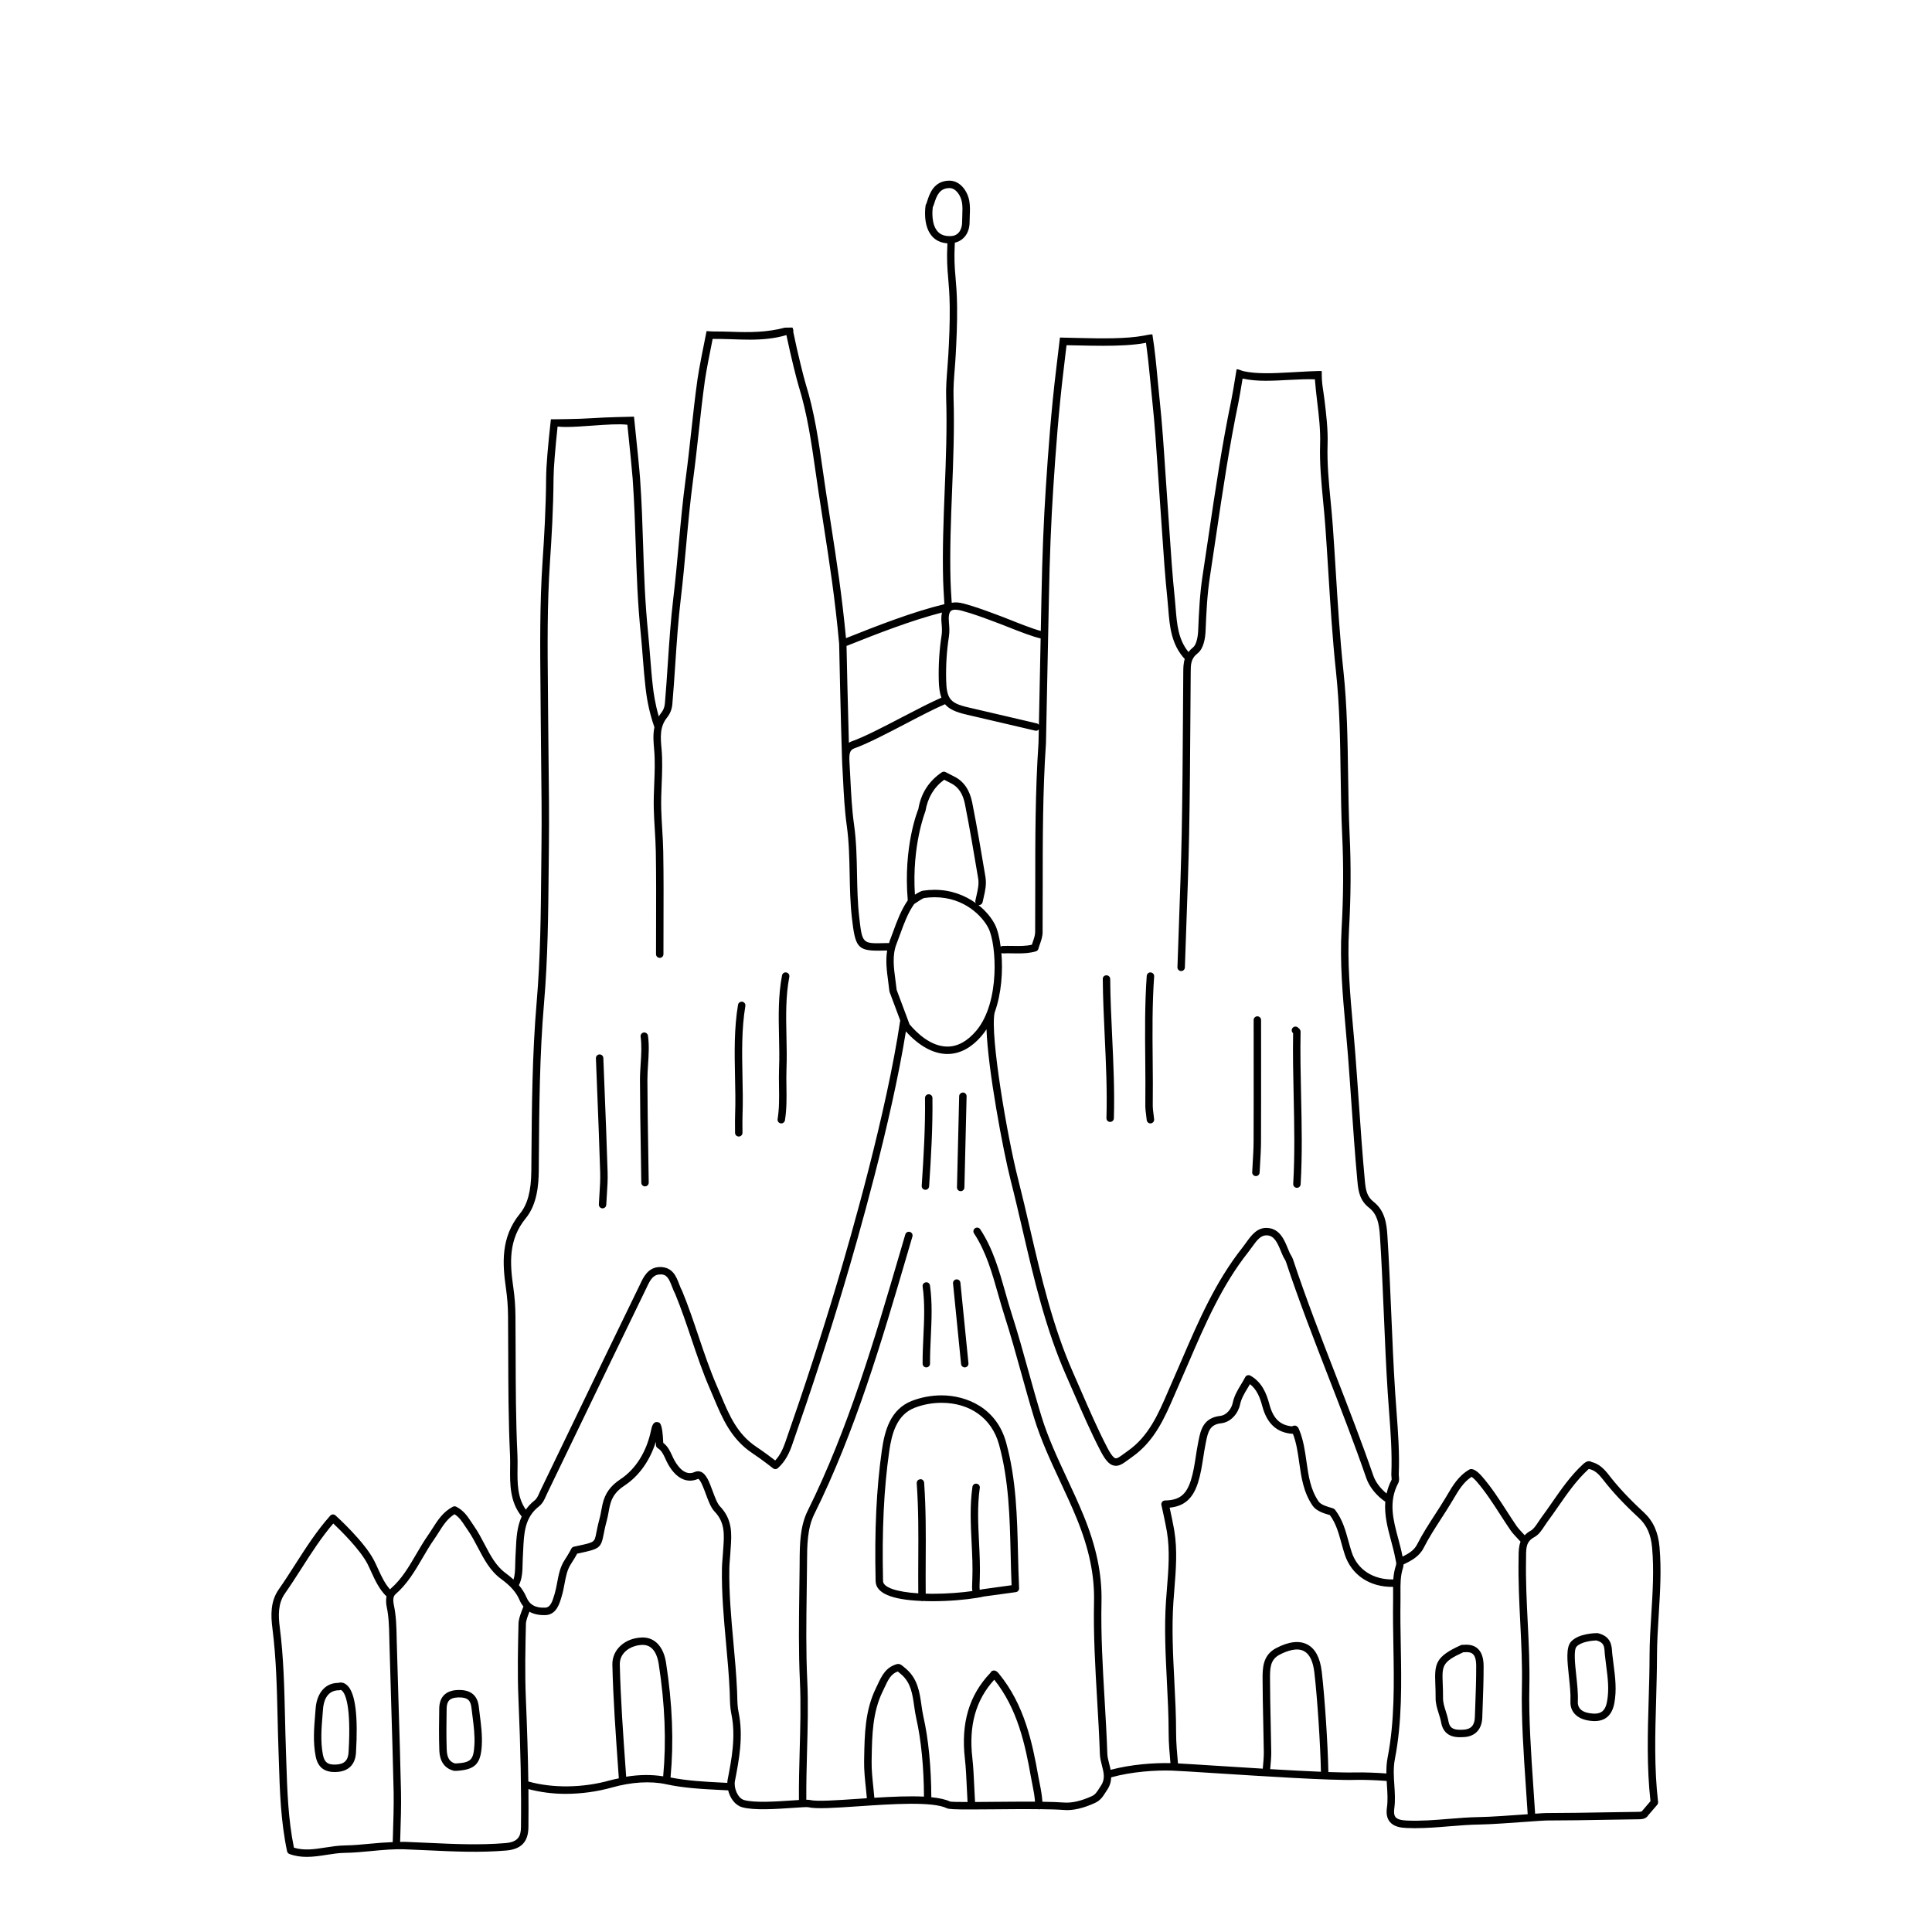 <?xml version="1.0" encoding="UTF-8"?>
<!-- Uploaded to: SVG Repo, www.svgrepo.com, Generator: SVG Repo Mixer Tools -->
<svg fill="#000000" width="800px" height="800px" version="1.1" viewBox="144 144 512 512" xmlns="http://www.w3.org/2000/svg">
 <g>
  <path d="m270.89 596.29c-0.336-2.938-2.07-4.426-5.16-4.426l-0.527 0.012c-3.094 0.141-4.754 1.84-4.801 4.894-0.062 3.691-0.105 7.305 0.02 10.914 0.039 1.145 0.164 4.625 3.805 5.582 0.082 0.02 0.164 0.031 0.246 0.031h0.445c4.973-0.297 6.488-1.812 6.762-6.754 0.152-2.754-0.191-5.469-0.527-8.086-0.09-0.723-0.18-1.441-0.262-2.168zm-6.059 15.043h-0.227c-1.496-0.438-2.141-1.523-2.219-3.711-0.121-3.562-0.078-7.148-0.02-10.816 0.031-2.035 0.855-2.867 2.926-2.961l0.438-0.012c2.113 0 2.981 0.727 3.203 2.68 0.082 0.734 0.176 1.469 0.273 2.203 0.34 2.644 0.656 5.148 0.516 7.727-0.227 3.957-0.914 4.652-4.891 4.891z"/>
  <path d="m233.64 589.98c-4.051 0.043-5.75 3.512-5.992 6.754l-0.133 1.688c-0.293 3.562-0.594 7.246 0.137 11.004 0.547 2.809 2.188 4.18 5.027 4.18l0.379-0.008c3.215-0.102 5.094-1.914 5.281-5.106 0.578-9.602-0.145-15.547-2.152-17.68-1.074-1.141-2.09-0.961-2.547-0.832zm2.734 18.395c-0.129 2.18-1.172 3.184-3.383 3.25l-0.316 0.008c-1.641 0-2.676-0.422-3.094-2.586-0.68-3.492-0.391-7.039-0.109-10.465l0.137-1.703c0.109-1.484 0.727-4.934 4.18-4.934 0.133-0.023 0.316-0.016 0.457-0.082 0.145 0 0.328 0.105 0.508 0.297 0.734 0.781 2.359 3.918 1.621 16.215z"/>
  <path d="m532.57 579.86c-0.223 0-0.457 0.012-0.613 0.031h-0.391c-0.141 0-0.281 0.031-0.406 0.086-6.746 3.047-7.004 4.902-6.789 10.312 0.043 1.074 0.09 2.316 0.082 3.773-0.008 1.398 0.414 2.734 0.82 4.031 0.262 0.82 0.504 1.59 0.641 2.367 0.695 3.918 3.969 3.918 5.043 3.918 0.352 0 0.703-0.016 1.062-0.035 2.949-0.184 4.695-2.074 4.801-5.188l0.098-2.824c0.129-3.535 0.266-7.195 0.254-10.801-0.008-4.688-2.508-5.672-4.602-5.672zm2.383 16.398-0.102 2.828c-0.07 2.125-1.012 3.172-2.957 3.293-0.32 0.02-0.629 0.031-0.941 0.031-1.988 0-2.801-0.598-3.106-2.289-0.156-0.902-0.434-1.77-0.699-2.617-0.383-1.199-0.738-2.336-0.73-3.422 0.012-1.496-0.039-2.766-0.082-3.863-0.184-4.742-0.227-5.769 5.449-8.355l0.262-0.004c1.949-0.156 3.148 0.281 3.16 3.68 0.008 3.562-0.125 7.203-0.254 10.719z"/>
  <path d="m583.12 582.82c0.008-3.668 0.242-7.406 0.465-11.02 0.363-5.816 0.734-11.828 0.207-17.797-0.352-3.992-1.676-6.914-4.168-9.215-3.844-3.551-6.793-6.699-9.27-9.914-1.164-1.5-2.527-2.949-4.594-3.441-0.113-0.082-0.234-0.137-0.348-0.164-0.766-0.191-1.441 0.348-1.887 0.754-3.25 2.988-5.75 6.594-8.168 10.078-0.938 1.355-1.875 2.703-2.852 4.019-0.281 0.379-0.547 0.781-0.82 1.191-0.617 0.941-1.254 1.914-2.016 2.328-0.676 0.367-1.188 0.781-1.609 1.223-0.098-0.102-0.168-0.188-0.273-0.297-0.672-0.715-1.434-1.527-1.824-2.086-0.938-1.367-1.84-2.758-2.734-4.156-1.969-3.051-4.004-6.207-6.426-8.988-1.262-1.449-2.273-2.094-3.062-2.012-0.121 0.016-0.238 0.059-0.348 0.117-2.863 1.645-4.418 4.285-5.918 6.84l-0.281 0.477c-0.941 1.582-1.945 3.133-2.945 4.68-1.637 2.527-3.328 5.141-4.715 7.879-0.789 1.559-2.289 2.43-3.84 3.199-0.305-1.594-0.727-3.191-1.141-4.734-1.352-5.023-2.625-9.77-0.02-14.719 0.32-0.594 0.246-1.254 0.188-1.781-0.02-0.191-0.043-0.387-0.035-0.559 0.23-5.633-0.191-11.305-0.602-16.797-0.125-1.684-0.25-3.363-0.359-5.043-0.438-6.844-0.73-13.82-1.016-20.562-0.293-6.879-0.59-14-1.043-21-0.199-3.043-0.66-6.484-3.613-8.801-1.836-1.434-2.121-3.141-2.348-5.578-0.652-6.992-1.145-14.121-1.621-21.016-0.285-4.129-0.57-8.254-0.891-12.379-0.191-2.492-0.414-4.984-0.637-7.473-0.754-8.438-1.539-17.164-1.051-25.766 0.492-8.738 0.551-16.902 0.164-24.957-0.25-5.383-0.332-10.879-0.41-16.184-0.129-8.957-0.262-18.227-1.238-27.352-0.938-8.773-1.492-17.746-2.031-26.426-0.246-3.992-0.496-7.977-0.781-11.965-0.16-2.223-0.375-4.457-0.586-6.684-0.473-4.918-0.961-9.996-0.801-14.949 0.129-3.965-0.344-7.875-0.801-11.66-0.41-3.43-0.781-4.238-0.742-7.769 0-0.172-6.215 0.199-8.668 0.336-4.273 0.238-8.641 0.426-11.988-0.316-1.004-0.254-1.281-0.535-1.91-0.531-0.711 4.414-1.129 6.891-1.445 8.41-2.43 11.688-4.199 23.66-5.914 35.234-0.547 3.688-1.09 7.371-1.656 11.055-0.73 4.758-0.969 9.562-1.164 14.465-0.09 2.219-0.613 3.965-1.363 4.551-0.5 0.395-0.883 0.805-1.207 1.223-2.703-3.277-3.055-7.297-3.398-11.531-0.066-0.832-0.133-1.652-0.215-2.469-0.637-6.117-1.059-12.371-1.461-18.422-0.176-2.648-0.355-5.297-0.551-7.941-0.191-2.617-0.367-5.238-0.539-7.859-0.402-6.09-0.82-12.383-1.477-18.562-0.184-1.75-0.355-3.512-0.52-5.262-0.398-4.199-0.727-7.879-1.414-12.148-0.66 0.004-2.106 0.32-2.195 0.34-4.789 0.906-11.66 0.766-17.18 0.637-1.109-0.023-4.438-0.105-5.117-0.121-0.512 4.348-0.77 6.519-0.953 8.004-1.367 11.168-2.18 22.383-2.797 31.879-0.57 8.746-0.945 18.156-1.145 28.777-0.02 0.973-0.09 4.535-0.18 9.098-2.109-0.555-5.988-2.09-8.25-2.996-0.824-0.328-1.512-0.602-1.969-0.77l-1.117-0.418c-2.941-1.102-5.981-2.242-9.074-3.07-1.285-0.348-2.332-0.395-3.199-0.215l-0.07-1.125c-0.098-1.59-0.199-3.184-0.242-4.777-0.219-7.934 0.098-16.004 0.41-23.812 0.32-8.094 0.648-16.465 0.387-24.719-0.082-2.519 0.121-5.102 0.32-7.602 0.094-1.195 0.188-2.391 0.25-3.582 0.223-4.059 0.422-8.426 0.371-12.871-0.043-3.496-0.238-5.742-0.41-7.727-0.227-2.606-0.418-4.898-0.188-9.215 2.344-0.547 3.91-2.574 3.91-5.461 0-0.551 0.023-1.098 0.047-1.652 0.055-1.289 0.109-2.625-0.125-3.945-0.48-2.656-2.418-5.356-5.246-5.379-4.18 0-5.328 3.609-5.875 5.34-0.09 0.285-0.215 0.676-0.254 0.75-0.102 0.129-0.172 0.285-0.199 0.449-0.035 0.207-0.84 5.188 1.625 8.105 1.012 1.195 2.422 1.84 4.148 1.969-0.211 4.266-0.02 6.582 0.207 9.203 0.168 1.953 0.363 4.164 0.406 7.582 0.055 4.383-0.145 8.715-0.367 12.738-0.066 1.176-0.156 2.359-0.25 3.535-0.199 2.551-0.41 5.188-0.328 7.812 0.266 8.191-0.066 16.52-0.387 24.582-0.312 7.84-0.629 15.945-0.41 23.941 0.047 1.617 0.148 3.231 0.246 4.848l0.082 1.379c-8.566 2.086-17.816 5.723-26.074 9.008-1.109-11.621-2.441-20.215-4.106-30.945-0.398-2.539-0.809-5.18-1.234-8-0.281-1.84-0.539-3.676-0.805-5.512-1.082-7.602-2.203-15.461-4.562-23.008-0.398-1.262-2.102-7.988-3.277-13.73 0.133-0.242-0.113-1.02-0.223-1.121l-2 0.031c-4.758 1.266-9.348 1.27-14.172 1.09-1.609-0.059-3.102-0.078-4.582-0.078-0.703 0.008-1.988-0.098-1.988-0.098-0.848 4.191-2.008 9.93-2.414 12.805-0.645 4.609-1.16 9.305-1.656 13.852-0.461 4.184-0.918 8.371-1.48 12.547-0.781 5.777-1.316 11.672-1.836 17.375-0.418 4.621-0.855 9.395-1.414 14.07-0.695 5.809-1.09 11.723-1.473 17.441-0.234 3.519-0.469 7.039-0.77 10.551-0.086 1.008-0.406 1.824-1 2.562-0.238 0.301-0.434 0.605-0.625 0.91-1.016-3.519-1.383-6.336-1.57-7.969-0.293-2.484-0.504-5.188-0.715-7.867-0.164-2.051-0.324-4.082-0.516-5.988-0.875-8.719-1.102-15.875-1.344-23.445-0.176-5.555-0.359-11.301-0.816-17.852-0.141-2.027-0.73-7.953-1.605-16.32-0.625 0.023-7.57 0.141-11.07 0.402-3.398 0.242-10.32 0.312-10.953 0.285-0.777 7.019-1.246 12.246-1.266 15.57-0.051 8.023-0.527 16-0.941 22.059-0.77 11.375-0.656 22.906-0.547 34.062 0.027 2.648 0.051 5.297 0.066 7.945 0.02 3.75 0.066 7.5 0.109 11.25 0.082 7.129 0.172 14.496 0.086 21.73l-0.066 6.668c-0.105 11.562-0.211 23.52-1.211 35.176-1.188 13.895-1.289 27.988-1.391 41.621l-0.023 3.113c-0.039 5.269-0.992 8.863-2.996 11.309-5.16 6.293-4.668 13.277-3.719 19.895 0.344 2.394 0.52 4.762 0.543 7.25 0.027 3.277 0.035 6.559 0.047 9.836 0.023 8.879 0.047 18.059 0.48 27.078 0.051 1.102 0.039 2.246 0.023 3.414-0.051 4.223-0.07 8.973 3.07 12.805-1.262 2.727-1.418 5.781-1.555 8.77-0.031 0.699-0.062 1.395-0.109 2.086-0.035 0.527-0.043 1.098-0.055 1.695-0.02 1.395-0.047 2.926-0.461 4.16-0.621-0.574-1.309-1.141-2.09-1.715-2.535-1.848-4.008-4.656-5.566-7.629-0.852-1.625-1.73-3.305-2.805-4.836-0.238-0.34-0.465-0.68-0.688-1.023-1.004-1.527-2.047-3.106-4.027-4.102-0.289-0.141-0.617-0.141-0.902 0.012-2.613 1.379-4.023 3.602-5.387 5.75-0.379 0.59-0.75 1.184-1.148 1.75-1.152 1.641-2.176 3.387-3.164 5.078-1.98 3.394-3.852 6.598-6.758 9.129-0.074 0.066-0.09 0.145-0.156 0.211-1.348-1.477-2.289-3.457-3.176-5.41-0.355-0.781-0.699-1.543-1.066-2.254-2.57-5.027-9.922-11.688-10.238-11.965-0.191-0.176-0.445-0.27-0.711-0.25-0.262 0.016-0.508 0.133-0.68 0.328-3.562 3.988-6.453 8.5-9.25 12.871-1.41 2.203-2.871 4.484-4.387 6.648-2.234 3.191-2.129 6.867-1.68 10.367 1 7.82 1.184 15.828 1.367 23.57 0.062 2.723 0.125 5.457 0.223 8.184l0.117 3.574c0.242 7.766 0.496 15.793 2.176 23.723 0.07 0.332 0.309 0.602 0.625 0.719 1.547 0.57 3.078 0.762 4.598 0.762 1.781 0 3.547-0.273 5.273-0.543 1.652-0.254 3.211-0.5 4.789-0.52 2.383-0.031 4.762-0.262 7.066-0.484 2.875-0.273 5.859-0.555 8.809-0.457 2.035 0.074 4.07 0.168 6.106 0.262 6.797 0.324 13.828 0.656 20.805 0.059 3.969-0.336 5.84-2.293 5.887-6.156 0.039-3.258 0.035-6.617 0-10.125 3.043 0.797 6.348 1.262 9.801 1.262 4.117 0 8.367-0.566 12.371-1.695 5.117-1.445 10.176-1.746 14.25-0.867 4.793 1.047 9.77 1.297 14.582 1.535l1.93 0.102c0.496 2.027 1.812 3.941 3.719 4.477 3.113 0.879 9.082 0.465 13.441 0.164 0.879-0.059 1.812-0.125 2.574-0.168l0.004 0.004h0.012c0.004 0 0.004-0.004 0.008-0.004 0.715-0.039 1.273-0.051 1.465-0.004 2.082 0.508 6.981 0.172 13.191-0.242 8.801-0.602 19.758-1.352 23.535 0.508 0.512 0.25 2.019 0.336 6.559 0.324l0.004 0.004c0.016 0 0.031 0 0.047-0.004 1.613-0.004 3.586-0.016 6.059-0.039 3.852-0.035 7.988-0.07 11.586-0.039 0.066 0.016 0.109 0.082 0.184 0.082 0.082-0.008 0.117-0.062 0.188-0.078 2.508 0.027 4.734 0.086 6.363 0.211 2.367 0.211 5.152-0.441 8.254-1.855 1.461-0.664 2.129-1.723 2.777-2.75 0.141-0.219 0.281-0.441 0.438-0.668 0.793-1.168 1.059-2.289 1.094-3.371 5.43-1.516 11.852-1.938 16.176-1.781 1.773 0.062 6.098 0.34 11.562 0.688 12.051 0.766 30.281 1.961 37.039 1.766 2.258-0.051 5.684 0.074 8.23 0.289 0.023 0.41 0.047 0.82 0.074 1.223 0.133 2.023 0.262 3.93-0.008 5.856-0.227 1.629 0.027 2.867 0.789 3.773 1.086 1.305 2.945 1.547 4.441 1.609 0.723 0.031 1.449 0.047 2.176 0.047 3.055 0 6.102-0.246 9.066-0.492 2.695-0.219 5.484-0.445 8.219-0.48 2.75-0.035 8.348-0.438 12.434-0.734 2.426-0.172 4.519-0.328 5.027-0.328 5.586-0.008 11.172-0.102 16.758-0.203l7.644-0.117c0.805-0.012 2.062 0.02 2.746-1.125l2.332-2.715c0.176-0.211 0.262-0.484 0.23-0.754-1.051-8.961-0.781-18.133-0.516-26.996 0.102-3.91 0.215-7.816 0.227-11.711zm-162.82-191.78c0.027-4 0.027-7.992 0.027-11.992 0-12.473 0-25.371 0.863-38.074 0 0 0.723-35.395 0.789-38.824 0.199-10.586 0.574-19.973 1.141-28.684 0.617-9.469 1.43-20.652 2.785-31.766 0.133-1.102 0.406-3.371 0.738-6.231 0.016 0 0.023 0.016 0.039 0.016 1.023 0.012 2.133 0.039 3.289 0.062 2.004 0.047 4.18 0.09 6.375 0.09 3.965 0 8-0.152 11.215-0.758 0.055-0.012 0.082-0.07 0.133-0.086 0.465 3.394 0.836 6.805 1.148 10.145 0.164 1.762 0.336 3.527 0.523 5.285 0.656 6.141 1.07 12.414 1.473 18.48 0.172 2.629 0.348 5.254 0.539 7.879 0.195 2.641 0.375 5.285 0.551 7.926 0.406 6.07 0.828 12.344 1.469 18.496 0.082 0.797 0.148 1.602 0.211 2.418 0.371 4.606 0.789 9.355 4.363 13.223-0.375 1.188-0.391 2.41-0.391 3.613l-0.082 11.527c-0.066 10.234-0.137 20.816-0.336 31.219-0.156 8.062-0.453 16.254-0.738 24.184-0.133 3.711-0.27 7.422-0.391 11.137-0.016 0.543 0.41 0.996 0.953 1.016h0.031c0.527 0 0.969-0.418 0.984-0.953 0.121-3.707 0.254-7.414 0.391-11.125 0.289-7.934 0.582-16.141 0.738-24.215 0.195-10.414 0.27-21.008 0.336-31.242l0.082-11.531c0.004-2.156 0.008-3.711 1.836-5.144 1.59-1.246 2.027-3.961 2.113-6.019 0.191-4.844 0.426-9.59 1.141-14.246 0.566-3.688 1.113-7.375 1.66-11.066 1.707-11.551 3.481-23.492 5.894-35.125 0.219-1.055 0.641-3.508 1.109-6.348 1.844 0.398 3.863 0.582 6.043 0.582 2.074 0 4.238-0.117 6.367-0.234 2.477-0.129 4.762-0.223 6.746-0.152 0.16 1.98 0.375 3.941 0.602 5.856 0.449 3.707 0.91 7.551 0.785 11.363-0.164 5.074 0.332 10.223 0.809 15.195 0.211 2.211 0.426 4.426 0.582 6.637 0.285 3.984 0.531 7.961 0.781 11.949 0.539 8.699 1.094 17.695 2.039 26.508 0.969 9.035 1.102 18.258 1.227 27.176 0.078 5.324 0.156 10.828 0.414 16.246 0.379 7.988 0.328 16.086-0.164 24.754-0.496 8.742 0.293 17.543 1.055 26.051 0.223 2.488 0.445 4.973 0.637 7.453 0.32 4.117 0.602 8.238 0.891 12.359 0.477 6.906 0.973 14.043 1.621 21.066 0.246 2.668 0.652 5.035 3.094 6.941 2.086 1.641 2.641 4.039 2.863 7.383 0.453 6.969 0.75 14.078 1.043 20.953 0.285 6.75 0.578 13.734 1.02 20.598 0.105 1.688 0.234 3.379 0.363 5.066 0.406 5.438 0.828 11.051 0.598 16.57-0.008 0.27 0.016 0.555 0.047 0.844 0.023 0.207 0.059 0.562 0.027 0.656-0.648 1.227-1.055 2.445-1.328 3.652-1.578-1.27-2.914-3.004-3.484-4.648-3.106-8.98-6.602-17.984-9.98-26.688-3.894-10.023-7.914-20.387-11.355-30.758-0.129-0.398-0.328-0.73-0.523-1.059-0.109-0.188-0.227-0.379-0.32-0.574-0.168-0.383-0.336-0.781-0.5-1.188-0.953-2.32-2.141-5.211-5.316-5.457-2.812-0.25-4.41 2-5.809 3.957-0.301 0.418-0.602 0.844-0.91 1.23-7.152 9.023-11.68 19.527-16.055 29.68-0.902 2.09-1.801 4.18-2.723 6.262-0.355 0.797-0.699 1.598-1.047 2.402-2.477 5.742-5.039 11.684-10.531 15.535-0.367 0.262-0.707 0.512-1.023 0.738-0.973 0.719-1.82 1.355-2.277 1.23-0.367-0.082-1.047-0.656-2.207-2.894-2.496-4.812-4.703-9.895-6.84-14.812-0.707-1.633-1.418-3.266-2.137-4.891-5.434-12.277-8.508-25.504-11.48-38.305-1.023-4.406-2.047-8.809-3.164-13.188-2.867-11.215-7.445-38.07-6.207-43.973 0-0.004-0.004-0.008 0-0.012 1.855-5.098 2.219-11.055 1.805-15.844 0.113 0.039 0.211 0.125 0.332 0.121 0.898-0.051 1.797-0.031 2.703-0.016 0.469 0.008 0.941 0.016 1.414 0.016 1.531 0 3.098-0.082 4.684-0.543 0.332-0.094 0.586-0.359 0.676-0.688 0.102-0.387 0.242-0.781 0.383-1.184 0.34-0.961 0.723-2.07 0.73-3.211zm-17.684-7.695c-2.871-2.07-6.582-3.535-10.934-3.535-1.023 0-2.07 0.082-3.117 0.238-0.445 0.066-1.258 0.516-2.106 1.047-0.824-13.012 2.691-21.828 2.789-22.125 0.617-3.59 2.242-6.316 4.965-8.328l1.801 0.922c1.949 0.969 3.16 2.766 3.703 5.508 1.289 6.496 2.406 13.148 3.516 19.762 0.238 1.453-0.094 2.918-0.449 4.477-0.105 0.461-0.211 0.922-0.305 1.387-0.047 0.23 0.023 0.457 0.137 0.648zm-13.762-1.352c0.949-0.141 1.902-0.215 2.824-0.215 7.981 0 12.723 5.148 14.266 8.188 2.141 4.219 3.168 19.648-3.246 27.215-2.352 2.766-4.91 4.172-7.613 4.172-4.418 0-8.152-3.641-10.047-5.898l-3.414-9.129c-0.086-0.844-0.199-1.691-0.32-2.543-0.441-3.262-0.898-6.637 0.277-9.617 0.34-0.875 0.66-1.754 0.984-2.641 0.988-2.727 2.012-5.547 3.699-7.949 1.031-0.719 2.293-1.496 2.59-1.582zm3.555-176.74c-1.652-1.949-1.324-5.492-1.215-6.328 0.156-0.289 0.273-0.652 0.418-1.113 0.66-2.09 1.469-3.969 4.039-3.969 1.688 0.016 2.949 1.949 3.273 3.758 0.195 1.105 0.148 2.273 0.094 3.519-0.023 0.578-0.047 1.16-0.047 1.73 0 1.723-0.77 3.609-2.934 3.711l-0.367 0.012c-1.441 0-2.508-0.434-3.262-1.32zm3.055 107.51c0.211-1.348 0.117-2.703 0.016-3.734-0.16-1.621 0.023-2.707 0.527-3.133 0.602-0.516 1.91-0.309 2.902-0.043 3 0.805 5.996 1.93 8.887 3.019l1.117 0.418c0.445 0.164 1.121 0.434 1.93 0.754 3.644 1.449 6.981 2.723 8.938 3.148-0.152 7.629-0.352 17.23-0.465 22.895-0.133-0.156-0.289-0.312-0.504-0.363l-4.562-1.07c-4.562-1.07-9.121-2.144-13.688-3.195-2.613-0.602-4.047-1.219-4.848-2.43v-0.008c0-0.004-0.008-0.008-0.012-0.012-0.672-1.031-0.91-2.481-0.961-4.777-0.094-3.973 0.152-7.832 0.723-11.469zm-1.031 17.859c1.113 1.324 2.891 2.106 5.688 2.75 4.566 1.055 9.125 2.125 13.68 3.195l4.562 1.066c0.074 0.02 0.152 0.027 0.223 0.027 0.289 0 0.52-0.152 0.703-0.367-0.043 2.207-0.074 3.59-0.074 3.59-0.867 12.719-0.867 25.652-0.863 38.156 0 3.996 0 7.984-0.027 11.98-0.004 0.82-0.316 1.719-0.617 2.59-0.086 0.25-0.172 0.508-0.254 0.75-1.629 0.379-3.277 0.344-5.008 0.32-0.953-0.016-1.898-0.031-2.844 0.016-0.164 0.008-0.277 0.117-0.41 0.195-0.328-2.516-0.867-4.59-1.496-5.828-0.934-1.84-2.449-3.668-4.402-5.223 0.051 0.008 0.098 0.016 0.148 0.016 0.461 0 0.871-0.328 0.965-0.797 0.086-0.438 0.188-0.883 0.293-1.324 0.383-1.672 0.781-3.402 0.441-5.418-1.082-6.449-2.199-13.113-3.496-19.641-0.66-3.332-2.262-5.652-4.75-6.879l-2.316-1.188c-0.32-0.164-0.703-0.137-1 0.062-3.473 2.356-5.523 5.609-6.211 9.746-0.164 0.402-4.031 9.906-2.801 24.18-1.77 2.574-2.836 5.453-3.852 8.246-0.316 0.871-0.629 1.734-0.969 2.594-0.062 0.16-0.074 0.328-0.129 0.492l-0.227-0.004c-0.27 0-0.543-0.004-0.816 0.004-6.074 0.168-6.062 0.18-6.871-6.879-0.438-3.797-0.512-7.688-0.586-11.449-0.082-4.273-0.168-8.695-0.785-13.055-0.566-4.027-0.777-8.203-0.98-12.234-0.074-1.449-0.145-2.898-0.234-4.344 0-0.031 0-0.07-0.004-0.102-0.117-2.051 0.051-3.117 1.285-3.547 3.422-1.203 8.68-3.949 13.762-6.602 3.926-2.055 7.598-3.957 10.273-5.098zm-25.914-15.512c7.941-3.164 16.848-6.656 25.113-8.785-0.184 0.781-0.223 1.73-0.105 2.894 0.09 0.918 0.172 2.113-0.004 3.234-0.59 3.754-0.84 7.734-0.742 11.828 0.043 1.945 0.266 3.418 0.703 4.613-2.734 1.18-6.359 3.055-10.227 5.074-5.023 2.621-10.215 5.328-13.504 6.484-0.305 0.105-0.555 0.242-0.793 0.395-0.281-9.457-0.555-22.551-0.621-25.668zm-87.367 217.99c0.016-1.203 0.027-2.391-0.027-3.527-0.43-8.977-0.453-18.133-0.477-26.988-0.008-3.281-0.016-6.566-0.047-9.848-0.02-2.574-0.203-5.031-0.562-7.512-0.922-6.438-1.363-12.691 3.293-18.371 3.027-3.691 3.414-8.926 3.445-12.539l0.023-3.113c0.098-13.59 0.195-27.648 1.383-41.465 1.004-11.734 1.113-23.727 1.219-35.324l0.066-6.664c0.086-7.262 0-14.641-0.086-21.777-0.047-3.746-0.09-7.488-0.109-11.234-0.016-2.652-0.039-5.305-0.066-7.953-0.109-11.121-0.223-22.613 0.543-33.914 0.414-6.086 0.895-14.102 0.945-22.176 0.016-2.746 0.469-7.945 1.07-13.656 0.668 0.074 1.395 0.113 2.219 0.113 2.055 0 4.539-0.18 7.106-0.367 3.504-0.254 7.043-0.488 9.172-0.223 0.738 7.137 1.277 12.547 1.402 14.32 0.453 6.512 0.637 12.238 0.816 17.773 0.242 7.613 0.473 14.797 1.355 23.586 0.188 1.887 0.348 3.906 0.508 5.938 0.211 2.703 0.43 5.441 0.719 7.945 0.238 2.047 0.699 5.828 2.363 10.613-0.418 1.941-0.246 3.926-0.074 5.867 0.273 3 0.148 6.098 0.027 9.098-0.09 2.207-0.18 4.492-0.117 6.758 0.047 1.77 0.152 3.535 0.262 5.305 0.117 1.98 0.238 3.961 0.273 5.945 0.113 6.441 0.09 13.004 0.07 19.344-0.008 2.606-0.016 5.207-0.016 7.809 0 0.543 0.441 0.984 0.984 0.984 0.543 0 0.984-0.441 0.984-0.984 0-2.602 0.008-5.199 0.016-7.801 0.023-6.352 0.043-12.922-0.07-19.391-0.035-2.012-0.156-4.019-0.277-6.027-0.102-1.742-0.207-3.492-0.254-5.238-0.062-2.203 0.027-4.453 0.117-6.629 0.121-3.059 0.246-6.223-0.035-9.348-0.273-2.981-0.527-5.789 1.441-8.246 0.84-1.047 1.309-2.227 1.426-3.625 0.305-3.527 0.539-7.059 0.777-10.586 0.379-5.691 0.77-11.578 1.461-17.34 0.566-4.699 1-9.492 1.422-14.125 0.516-5.68 1.051-11.555 1.824-17.289 0.566-4.188 1.027-8.395 1.488-12.594 0.496-4.527 1.008-9.211 1.648-13.789 0.348-2.453 1.266-7.106 2.055-11.02 1.566-0.012 3.172 0.023 4.902 0.082 1.59 0.059 3.246 0.117 4.93 0.117 3.269 0 6.606-0.277 9.715-1.215 1.188 5.719 2.82 12.152 3.227 13.441 2.309 7.394 3.422 15.172 4.492 22.699 0.266 1.848 0.523 3.691 0.809 5.527 0.43 2.824 0.84 5.477 1.234 8.016 1.723 11.09 3.086 19.859 4.215 32.098 0.012 0.582 0.414 20.164 0.758 30.402 0 0.375 0.016 0.723 0.035 1.027v0.027 0.027c0.086 1.449 0.16 2.898 0.234 4.348 0.203 4.074 0.418 8.289 0.996 12.41 0.594 4.238 0.68 8.605 0.762 12.82 0.074 3.809 0.152 7.75 0.598 11.637 0.859 7.473 1.414 8.66 6.93 8.66 0.59 0 1.238-0.016 1.953-0.035 0.156-0.004 0.309-0.004 0.461-0.004-0.453 2.699-0.098 5.457 0.266 8.141 0.117 0.879 0.234 1.746 0.324 2.609 0.008 0.082 0.027 0.164 0.055 0.242l2.816 7.535c-3.621 24.371-12.969 56.988-16.832 69.914-4.019 13.461-8.477 27.156-13.621 41.867-0.559 1.59-1.312 3.379-2.68 4.836-1.004-0.777-2.969-2.262-4.953-3.586-5.133-3.414-7.231-8.406-9.449-13.688-0.332-0.785-0.66-1.57-1.008-2.363-1.898-4.356-3.445-8.941-4.938-13.375-1.32-3.918-2.688-7.965-4.293-11.871-0.07-0.176-0.16-0.348-0.246-0.512l-0.148-0.293c-0.156-0.359-0.301-0.734-0.441-1.109-0.734-1.934-1.715-4.516-5.148-4.473-3.09 0.098-4.289 2.672-5.172 4.551l-0.301 0.629c-5.973 12.254-11.891 24.527-17.805 36.812l-8.262 17.129c-0.117 0.238-0.223 0.484-0.332 0.73-0.363 0.832-0.676 1.551-1.312 2.043-0.949 0.738-1.672 1.555-2.277 2.398-2.273-3.184-2.25-7.129-2.199-10.969zm-33.023 97.363-0.055 1.715c-1.973 0.082-3.93 0.223-5.828 0.41-2.262 0.215-4.606 0.441-6.902 0.473-1.715 0.023-3.422 0.289-5.07 0.543-2.906 0.453-5.66 0.879-8.379 0.047-1.543-7.59-1.785-15.336-2.023-22.828l-0.117-3.582c-0.098-2.719-0.16-5.445-0.223-8.16-0.18-7.789-0.367-15.848-1.383-23.773-0.398-3.106-0.512-6.34 1.34-8.984 1.543-2.203 3.016-4.5 4.438-6.719 2.574-4.023 5.234-8.18 8.398-11.863 1.926 1.816 7.117 6.902 9.07 10.727 0.352 0.684 0.684 1.422 1.023 2.168 1.004 2.211 2.168 4.668 4.019 6.434-0.234 1.141-0.062 2.25 0.043 2.746 0.57 2.695 0.629 5.367 0.691 8.207l0.031 1.332c0.141 5.266 0.301 10.531 0.461 15.805 0.238 7.93 0.48 15.863 0.656 23.797 0.062 3.516-0.074 7.762-0.191 11.508zm33.281-56.215c-0.141 6.137-0.309 13.086-0.02 19.859 0.582 13.785 0.793 24.305 0.672 34.109-0.027 2.394-0.723 3.938-4.086 4.219-6.844 0.582-13.816 0.25-20.547-0.062-2.043-0.094-4.086-0.191-6.129-0.266-0.426-0.016-0.84 0.023-1.262 0.023l0.051-1.613c0.121-3.766 0.262-8.039 0.18-11.629-0.172-7.938-0.414-15.875-0.656-23.812-0.16-5.262-0.32-10.527-0.461-15.797l-0.031-1.32c-0.062-2.801-0.125-5.695-0.734-8.574-0.309-1.453-0.164-2.379 0.434-2.902 3.148-2.742 5.191-6.238 7.164-9.617 0.969-1.656 1.969-3.371 3.074-4.945 0.418-0.59 0.812-1.211 1.199-1.832 1.188-1.875 2.316-3.652 4.191-4.805 1.23 0.762 1.973 1.891 2.816 3.176 0.234 0.359 0.477 0.719 0.723 1.07 1 1.422 1.852 3.043 2.672 4.613 1.594 3.043 3.242 6.188 6.148 8.305 2.527 1.844 4.039 3.574 4.898 5.617 0.27 0.641 0.613 1.184 1.012 1.668-0.562 1.449-1.277 3.203-1.309 4.516zm38.34 40.5c-2.973-0.488-6.312-0.477-9.809 0.102l-0.148-2.09c-0.656-9.195-1.336-18.699-1.539-27.645-0.074-3.246 3.004-5.106 5.934-5.199 0.051-0.004 0.098-0.004 0.148-0.004 3 0 3.934 3.121 4.223 5.004 1.672 10.816 2.047 20.578 1.191 29.832zm17.082 0.867c-0.055 0.277-0.07 0.566-0.082 0.863l-1.613-0.082c-4.457-0.223-9.047-0.477-13.438-1.348 0.887-9.445 0.512-19.41-1.195-30.434-0.648-4.191-2.945-6.668-6.168-6.668-0.07 0-0.141 0.004-0.211 0.004-4.562 0.148-7.93 3.25-7.84 7.215 0.207 8.988 0.891 18.523 1.547 27.742l0.164 2.371c-0.777 0.168-1.547 0.309-2.328 0.527-7.223 2.035-15.242 2.113-21.656 0.305-0.09-6.543-0.305-13.703-0.656-22.074-0.285-6.707-0.121-13.625 0.02-19.73 0.02-0.797 0.5-2.102 0.934-3.188 1.141 0.652 2.562 0.949 4.258 0.902 2.879-0.121 3.715-3.012 4.266-4.922l0.094-0.324c0.293-0.988 0.484-2.016 0.676-3.043 0.355-1.895 0.688-3.691 1.652-5.172 0.902-1.387 1.434-2.32 1.699-2.828l0.738-0.156c5.086-1.102 5.574-1.309 6.266-4.902 0.176-0.914 0.406-2.106 0.844-3.691 0.203-0.75 0.344-1.52 0.484-2.285 0.098-0.547 0.195-1.09 0.324-1.629 0.559-2.387 1.656-3.902 3.93-5.402 3.82-2.531 6.695-6.582 8.254-11.562 0.016 0.293 0.027 0.578 0.039 0.863 0.012 0.332 0.188 0.633 0.477 0.809 1.027 0.617 1.5 1.652 2.047 2.852 0.227 0.492 0.453 0.984 0.719 1.449 2.121 3.738 4.977 5.137 7.949 3.828 0.637 0.266 1.461 2.492 2.004 3.961 0.699 1.902 1.367 3.695 2.352 4.715 2.785 2.887 2.551 6.156 2.301 9.617l-0.094 1.406c-0.027 0.492-0.07 0.996-0.113 1.504-0.07 0.805-0.137 1.617-0.152 2.422-0.117 6.672 0.492 13.383 1.082 19.875 0.383 4.191 0.777 8.527 0.969 12.789 0.02 0.469 0.031 0.938 0.043 1.41 0.035 1.492 0.074 3.035 0.398 4.586 1.246 5.965 0.062 12.059-0.98 17.426zm38.879 4.809c-0.074-0.828-0.152-1.656-0.242-2.523-0.254-2.418-0.52-4.922-0.48-7.121l0.016-0.941c0.105-5.969 0.215-12.133 2.945-17.656 0.164-0.336 0.324-0.672 0.48-1.012 0.902-1.938 1.684-3.617 3.504-4.203 0.184 0.137 0.508 0.402 1.043 0.879 2.418 2.156 2.844 5.137 3.289 8.293 0.156 1.094 0.316 2.188 0.551 3.231 1.305 5.715 2.012 13.055 2.047 20.75-3.836-0.191-8.496 0.016-13.152 0.305zm31.848 1.078c-1.719 0.016-3.5 0.031-5.16 0.043-0.07-1.152-0.129-2.394-0.191-3.707-0.129-2.793-0.262-5.684-0.523-7.957-0.996-8.586 0.902-15.379 5.805-20.746 6.141 7.672 8.195 17.082 9.77 26.066 0.102 0.586 0.23 1.227 0.371 1.902 0.297 1.438 0.559 2.977 0.66 4.356-3.398-0.02-7.184 0.016-10.73 0.043zm30.766-8.484c-0.105-0.551-0.242-1.082-0.379-1.602-0.234-0.914-0.461-1.777-0.488-2.629-0.164-4.805-0.453-9.684-0.727-14.398-0.5-8.492-1.016-17.273-0.824-25.914 0.16-7.297-1.359-14.578-4.769-22.906-1.348-3.289-2.875-6.559-4.348-9.723-2.496-5.348-5.082-10.883-6.828-16.609-1.227-4.004-2.348-8.039-3.469-12.07-1.379-4.965-2.801-10.094-4.414-15.082-0.602-1.883-1.145-3.789-1.684-5.703-1.602-5.66-3.258-11.512-6.625-16.613-0.301-0.457-0.91-0.574-1.363-0.281-0.453 0.301-0.578 0.91-0.281 1.367 3.195 4.844 4.809 10.551 6.371 16.066 0.547 1.934 1.094 3.863 1.707 5.766 1.594 4.957 3.016 10.066 4.383 15.008 1.125 4.051 2.25 8.105 3.481 12.121 1.789 5.856 4.406 11.453 6.926 16.867 1.469 3.141 2.981 6.383 4.309 9.633 3.309 8.074 4.777 15.102 4.625 22.117-0.191 8.723 0.328 17.543 0.828 26.074 0.277 4.703 0.562 9.57 0.723 14.352 0.039 1.066 0.301 2.074 0.551 3.051 0.492 1.914 0.922 3.566-0.301 5.359-0.164 0.242-0.324 0.488-0.473 0.727-0.582 0.922-1.004 1.586-1.93 2.012-2.793 1.266-5.227 1.828-7.289 1.684-1.52-0.113-3.527-0.18-5.789-0.211-0.102-1.551-0.391-3.223-0.703-4.769-0.133-0.652-0.262-1.277-0.363-1.852-1.637-9.332-3.785-19.117-10.363-27.199-0.352-0.434-1-1.246-1.852-0.871-0.207 0.09-0.387 0.293-0.5 0.531-5.641 5.883-7.852 13.34-6.758 22.777 0.254 2.211 0.391 5.066 0.516 7.828 0.059 1.277 0.117 2.492 0.184 3.621-2.418 0-4.266-0.031-4.644-0.125-1.188-0.582-2.922-0.934-4.957-1.141-0.027-7.894-0.754-15.453-2.098-21.348-0.223-0.992-0.375-2.031-0.52-3.07-0.48-3.371-0.977-6.852-3.93-9.484-1.57-1.402-1.867-1.465-2.426-1.41-3.07 0.77-4.207 3.215-5.215 5.371-0.152 0.328-0.305 0.652-0.461 0.973-2.922 5.918-3.035 12.312-3.144 18.496l-0.016 0.938c-0.043 2.32 0.227 4.883 0.492 7.363 0.086 0.84 0.16 1.637 0.234 2.438-0.836 0.059-1.672 0.109-2.496 0.168-5.555 0.379-10.797 0.738-12.578 0.301-0.211-0.055-0.551-0.07-0.969-0.07-0.031-4.195 0.074-8.547 0.191-12.773 0.168-6.227 0.348-12.668 0.059-18.812-0.367-7.797-0.254-15.766-0.152-23.469 0.031-2.246 0.062-4.504 0.082-6.75l0.008-1.105c0.023-4.426 0.051-9 1.922-12.773 10.883-21.984 17.836-45.699 24.559-68.637l1.449-4.941c0.152-0.52-0.145-1.066-0.664-1.223-0.516-0.152-1.066 0.145-1.219 0.668l-1.449 4.941c-6.699 22.855-13.621 46.492-24.43 68.312-2.066 4.18-2.098 8.984-2.125 13.637l-0.008 1.102c-0.02 2.242-0.051 4.496-0.082 6.738-0.102 7.734-0.211 15.73 0.156 23.59 0.289 6.078 0.109 12.477-0.062 18.668-0.117 4.266-0.227 8.652-0.191 12.898-0.504 0.031-1.066 0.07-1.73 0.113-3.981 0.277-9.988 0.688-12.777-0.094-1.723-0.48-2.809-3.223-2.457-5.047 1.078-5.555 2.297-11.852 0.969-18.23-0.289-1.383-0.324-2.828-0.355-4.231-0.012-0.488-0.023-0.973-0.047-1.449-0.191-4.309-0.586-8.668-0.973-12.879-0.586-6.438-1.191-13.098-1.074-19.66 0.016-0.758 0.082-1.531 0.145-2.293 0.043-0.523 0.086-1.047 0.117-1.559l0.09-1.379c0.27-3.738 0.547-7.609-2.852-11.129-0.695-0.719-1.348-2.481-1.922-4.027-0.895-2.414-1.66-4.504-3.094-5.098-0.543-0.23-1.137-0.215-1.691 0.047-2.367 1.059-4.188-1.059-5.305-3.027-0.234-0.418-0.438-0.863-0.641-1.305-0.535-1.164-1.133-2.473-2.363-3.402-0.223-5.379-0.898-5.441-1.609-5.5-1.148-0.129-1.434 1.285-1.648 2.297-1.191 5.617-4.062 10.176-8.074 12.836-2.664 1.758-4.086 3.734-4.754 6.598-0.133 0.57-0.234 1.148-0.344 1.723-0.125 0.711-0.25 1.422-0.445 2.113-0.453 1.652-0.691 2.894-0.879 3.848-0.465 2.422-0.465 2.422-4.746 3.348l-1.195 0.262c-0.301 0.066-0.551 0.266-0.676 0.543-0.004 0.012-0.484 1.012-1.797 3.039-1.176 1.812-1.562 3.879-1.938 5.879-0.18 0.965-0.359 1.926-0.629 2.856l-0.094 0.332c-0.582 2.012-1.102 3.441-2.461 3.5-2.543 0.125-4.121-0.758-4.949-2.723-0.488-1.152-1.148-2.211-2.016-3.231 0.871-1.707 0.953-3.766 0.98-5.629 0.008-0.559 0.016-1.094 0.051-1.59 0.047-0.703 0.078-1.414 0.109-2.129 0.199-4.41 0.391-8.574 4.152-11.516 1.023-0.801 1.488-1.867 1.902-2.801 0.098-0.227 0.195-0.449 0.305-0.668l8.262-17.129c5.914-12.277 11.836-24.555 17.801-36.805l0.312-0.656c0.949-2.031 1.703-3.363 3.453-3.418 1.844-0.172 2.449 1.113 3.242 3.199 0.156 0.41 0.312 0.816 0.484 1.207 0.062 0.137 0.133 0.277 0.207 0.414 0.059 0.109 0.117 0.219 0.164 0.344 1.586 3.844 2.941 7.859 4.25 11.746 1.508 4.477 3.066 9.102 5.004 13.531 0.34 0.781 0.664 1.559 0.996 2.344 2.234 5.316 4.551 10.816 10.176 14.559 2.707 1.801 5.477 4.004 5.5 4.019 0.375 0.301 0.902 0.293 1.262-0.031 2.086-1.844 3.102-4.18 3.816-6.223 5.156-14.742 9.625-28.461 13.652-41.957 3.738-12.512 12.586-43.41 16.48-67.574 3.438 3.852 7.305 5.988 10.996 5.988 3.305 0 6.375-1.637 9.113-4.859 0.453-0.531 0.867-1.098 1.25-1.691 0.375 10.625 4.344 31.949 6.422 40.102 1.113 4.359 2.133 8.758 3.152 13.145 2.996 12.887 6.09 26.211 11.598 38.66 0.719 1.621 1.426 3.246 2.133 4.875 2.148 4.949 4.367 10.062 6.898 14.934 1.297 2.496 2.309 3.625 3.508 3.902 1.359 0.324 2.473-0.516 3.894-1.559 0.309-0.227 0.633-0.469 0.984-0.715 5.953-4.18 8.625-10.379 11.211-16.371 0.344-0.801 0.688-1.594 1.039-2.383 0.926-2.086 1.832-4.184 2.734-6.285 4.324-10.035 8.793-20.418 15.789-29.238 0.332-0.418 0.648-0.867 0.973-1.316 1.453-2.039 2.434-3.238 4.055-3.137 1.832 0.141 2.633 1.77 3.644 4.242 0.176 0.426 0.352 0.852 0.527 1.242 0.121 0.27 0.273 0.527 0.422 0.777 0.145 0.242 0.285 0.473 0.348 0.668 3.457 10.414 7.488 20.805 11.391 30.852 3.375 8.688 6.859 17.668 9.953 26.625 0.805 2.312 2.738 4.66 5.004 6.18-0.273 3.535 0.625 6.965 1.527 10.32 0.414 1.539 0.84 3.129 1.129 4.676l0.113 0.543c0.133 0.582 0.195 0.91 0.062 1.316-0.422 1.25-0.617 2.508-0.711 3.75-5.312 0.09-9.508-2.578-11.027-7.246-0.309-0.941-0.57-1.898-0.836-2.863-0.781-2.848-1.59-5.789-3.551-8.34-0.242-0.32-0.566-0.41-1.211-0.598-0.832-0.242-2.559-0.742-3.148-1.602-2.184-3.176-2.691-6.781-3.231-10.598-0.391-2.773-0.797-5.644-1.898-8.344-0.145-0.352-0.484-1.34-1.422-1.168-0.18 0.023-0.348 0.086-0.492 0.191-3.188-0.301-5.004-2.066-6.008-5.82-0.746-2.801-1.938-5.902-5.062-7.633-0.23-0.125-0.508-0.156-0.762-0.082-0.254 0.074-0.469 0.254-0.59 0.492-0.336 0.66-0.715 1.285-1.094 1.914-0.895 1.477-1.82 3.004-2.223 4.93-0.32 1.52-1.586 3.231-3.305 3.426-4.551 0.504-5.223 3.906-5.762 6.641l-0.09 0.461c-0.242 1.207-0.434 2.426-0.617 3.641-0.328 2.109-0.66 4.293-1.316 6.352-1.211 3.82-3.074 5.262-6.863 5.32-0.297 0.004-0.574 0.141-0.754 0.379-0.184 0.23-0.25 0.535-0.184 0.824 0.008 0.051 1.094 4.859 1.469 7.137 0.805 4.91 0.402 9.973 0.008 14.875-0.094 1.176-0.188 2.356-0.27 3.527-0.473 7.066-0.105 14.219 0.242 21.133 0.23 4.547 0.473 9.254 0.469 13.867 0 2.438 0.25 5.375 0.477 7.863-4.367-0.105-10.492 0.34-15.855 1.773zm42.289-0.18c0.133-1.441 0.293-3.231 0.281-4.414-0.031-2.676-0.09-5.344-0.152-8.02-0.082-3.797-0.168-7.594-0.176-11.453-0.008-2.738-0.016-5.109 2.535-6.441 1.898-0.992 4.562-1.961 6.453-0.957 1.488 0.785 2.418 2.688 2.762 5.652 0.789 6.715 1.598 19.102 1.746 26.328-4.043-0.164-8.742-0.418-13.449-0.695zm31.121-3.082c-0.281 1.453-0.348 2.859-0.328 4.231-2.586-0.203-5.934-0.32-8.207-0.277-1.723 0.047-4.219 0-7.168-0.098-0.141-7.367-0.949-19.715-1.758-26.641-0.43-3.644-1.707-6.055-3.797-7.16-2.133-1.125-4.922-0.805-8.285 0.953-3.609 1.891-3.602 5.383-3.594 8.266 0.008 3.805 0.094 7.617 0.176 11.418 0.059 2.668 0.117 5.328 0.152 7.996 0.012 1.094-0.148 2.918-0.277 4.269-4.34-0.262-8.617-0.539-12.312-0.77-4.344-0.277-7.945-0.508-10.164-0.621-0.227-2.5-0.492-5.504-0.492-7.934 0.004-4.668-0.238-9.395-0.473-13.969-0.352-6.856-0.711-13.953-0.242-20.902 0.078-1.168 0.168-2.34 0.266-3.504 0.402-5.016 0.816-10.207-0.027-15.348-0.273-1.664-0.891-4.531-1.234-6.121 3.902-0.387 6.176-2.422 7.516-6.633 0.699-2.203 1.047-4.465 1.387-6.644 0.18-1.188 0.367-2.375 0.602-3.547l0.09-0.469c0.578-2.93 1.082-4.738 4.047-5.07 2.668-0.293 4.547-2.719 5.019-4.973 0.336-1.602 1.137-2.922 1.98-4.316 0.215-0.359 0.434-0.715 0.641-1.078 1.871 1.438 2.688 3.656 3.281 5.875 1.246 4.648 3.902 7.039 8.109 7.297 0.93 2.398 1.285 4.934 1.664 7.613 0.547 3.871 1.109 7.879 3.559 11.434 0.988 1.438 3.094 2.051 4.219 2.379 0.133 0.039 0.246 0.07 0.344 0.098 1.621 2.203 2.328 4.766 3.07 7.469 0.273 0.988 0.543 1.977 0.859 2.945 1.797 5.504 6.688 8.727 12.828 8.609-0.004 0.516 0 1.027 0 1.535 0.004 0.648 0.012 1.305 0 1.961-0.066 4.062 0.004 8.199 0.078 12.199 0.172 9.75 0.355 19.828-1.527 29.527zm36.789 15.055c-4.062 0.293-9.625 0.691-12.316 0.727-2.805 0.035-5.629 0.266-8.355 0.488-3.609 0.297-7.332 0.598-10.996 0.438-1.598-0.07-2.555-0.355-3.012-0.902-0.379-0.453-0.492-1.207-0.352-2.238 0.301-2.129 0.156-4.231 0.023-6.262-0.152-2.25-0.309-4.578 0.148-6.926 1.922-9.902 1.734-20.086 1.559-29.93-0.074-3.984-0.145-8.105-0.078-12.125 0.012-0.676 0.004-1.348 0-2.012-0.02-2.305-0.035-4.488 0.68-6.613 0.102-0.312 0.094-0.574 0.113-0.855 1.961-0.957 4.168-2.051 5.352-4.398 1.34-2.648 3.004-5.215 4.609-7.699 1.016-1.566 2.031-3.141 2.984-4.746l0.285-0.48c1.363-2.309 2.652-4.504 4.824-5.902 0.234 0.152 0.672 0.496 1.328 1.242 2.332 2.676 4.324 5.773 6.258 8.77 0.91 1.41 1.82 2.82 2.766 4.199 0.477 0.688 1.254 1.52 2.012 2.32 0.227 0.242 0.41 0.441 0.605 0.66-0.48 1.238-0.504 2.578-0.512 3.836l-0.008 0.762c-0.109 5.625 0.168 11.309 0.445 16.812 0.277 5.562 0.562 11.312 0.438 16.969-0.188 8.473 0.449 17.801 1.066 26.828 0.16 2.387 0.324 4.734 0.465 7.012-0.105 0.008-0.219 0.016-0.332 0.027zm33.098-53.137c-0.223 3.644-0.461 7.414-0.469 11.137-0.008 3.883-0.121 7.769-0.238 11.656-0.262 8.793-0.527 17.891 0.48 26.859l-2.144 2.519c-0.164 0.277-0.344 0.289-1.137 0.312l-7.699 0.117c-5.578 0.098-11.152 0.195-16.727 0.203-0.395 0-1.41 0.066-2.863 0.168-0.141-2.277-0.305-4.625-0.465-7.008-0.613-8.977-1.246-18.266-1.062-26.652 0.125-5.727-0.16-11.512-0.438-17.109-0.273-5.469-0.551-11.121-0.441-16.672l0.008-0.793c0.016-2.258 0.027-3.891 2.184-5.055 1.195-0.645 1.973-1.836 2.723-2.981 0.242-0.375 0.492-0.742 0.746-1.09 0.992-1.336 1.941-2.703 2.891-4.07 2.359-3.394 4.789-6.906 7.879-9.75 0.082-0.078 0.156-0.133 0.211-0.18 0.023 0.008 0.051 0.016 0.078 0.02 1.477 0.293 2.531 1.32 3.652 2.762 2.547 3.301 5.566 6.527 9.492 10.156 2.137 1.977 3.231 4.426 3.543 7.941 0.527 5.824 0.156 11.766-0.203 17.508z"/>
  <path d="m571.27 582.34-0.051-0.645c-0.109-1.594-0.277-4.008-3.691-4.871-0.078-0.02-0.172-0.031-0.25-0.031-0.5 0-4.945 0.066-6.934 2.262-1.391 1.539-1.008 5.09-0.57 9.203 0.242 2.297 0.5 4.676 0.41 6.555-0.152 3.059 2.047 5.031 5.879 5.277 0.176 0.008 0.348 0.016 0.516 0.016 2.863 0 4.613-1.566 5.219-4.664 0.691-3.555 0.242-7.023-0.191-10.371-0.121-0.914-0.242-1.824-0.336-2.731zm-1.414 12.723c-0.418 2.152-1.402 3.07-3.281 3.07l-0.395-0.012c-2.773-0.176-4.133-1.258-4.039-3.211 0.102-2.039-0.16-4.492-0.414-6.863-0.328-3.023-0.727-6.789 0.07-7.668 1.156-1.277 4.086-1.617 5.242-1.648 2.035 0.52 2.106 1.547 2.211 3.102l0.059 0.715c0.094 0.926 0.215 1.852 0.336 2.777 0.438 3.34 0.848 6.492 0.211 9.738z"/>
  <path d="m388.5 505.39c0.004 0.543 0.445 0.98 0.984 0.98h0.004c0.543-0.004 0.984-0.445 0.98-0.988-0.012-2.352 0.098-4.75 0.207-7.074 0.207-4.457 0.426-9.066-0.219-13.641-0.078-0.543-0.57-0.938-1.113-0.836-0.539 0.074-0.914 0.574-0.836 1.109 0.621 4.394 0.41 8.906 0.199 13.273-0.102 2.352-0.223 4.777-0.207 7.176z"/>
  <path d="m389.18 459.31c0.023 0.004 0.043 0.004 0.066 0.004 0.512 0 0.945-0.402 0.98-0.918 0.52-7.894 0.98-15.629 0.879-23.434-0.008-0.543-0.445-0.973-0.984-0.973h-0.012c-0.543 0.008-0.98 0.453-0.973 0.996 0.102 7.738-0.355 15.43-0.875 23.281-0.035 0.539 0.379 1.012 0.918 1.043z"/>
  <path d="m398.57 459.67h0.023c0.531 0 0.973-0.426 0.984-0.961l0.582-24.176c0.012-0.543-0.418-0.996-0.961-1.008-0.527 0.047-0.992 0.418-1.008 0.961l-0.582 24.176c-0.016 0.543 0.418 0.996 0.961 1.008z"/>
  <path d="m385.67 515.24c-5.691 2.211-7.219 7.859-7.965 13.094-1.441 10.098-1.969 21.125-1.656 34.703 0.074 3.152 4.172 4.898 12.125 5.231 0.062 0.012 0.102 0.07 0.164 0.07h0.012c0.055 0 0.09-0.051 0.141-0.062 0.824 0.031 1.645 0.062 2.551 0.062 4.539 0 9.016-0.414 11.891-0.898 0.02 0 0.039 0 0.059-0.004 0.004 0 0.004-0.008 0.008-0.008 0.656-0.105 1.25-0.223 1.715-0.336l8.504-1.164c0.504-0.07 0.875-0.516 0.852-1.023-0.145-3.039-0.215-6.09-0.289-9.137-0.227-9.727-0.465-19.777-3.16-29.52-2.543-9.191-10.523-12.465-17.145-12.465-2.66 0.008-5.363 0.512-7.805 1.457zm23.07 11.539c2.629 9.504 2.863 19.438 3.09 29.043 0.066 2.762 0.129 5.527 0.246 8.281l-7.711 1.062c-0.211 0.051-0.477 0.102-0.73 0.152-0.07-0.59-0.059-1.031-0.016-2.016l0.027-0.641c0.133-3.348-0.031-6.734-0.195-10.008-0.234-4.715-0.48-9.598 0.203-14.348 0.078-0.535-0.297-1.035-0.836-1.109-0.547-0.098-1.039 0.293-1.113 0.836-0.711 4.938-0.465 9.91-0.223 14.719 0.16 3.227 0.328 6.57 0.191 9.832l-0.023 0.629c-0.047 1.086-0.07 1.621 0.039 2.434-2.793 0.406-6.684 0.723-10.641 0.723-0.602 0-1.156-0.023-1.727-0.039-0.027-3.133-0.016-6.16 0-9.129 0.039-6.758 0.074-13.137-0.414-20.266-0.039-0.543-0.527-1.023-1.051-0.91-0.543 0.035-0.953 0.504-0.914 1.051 0.484 7.055 0.449 13.398 0.41 20.117-0.016 2.945-0.027 5.953 0 9.059-5.719-0.359-9.297-1.551-9.336-3.254-0.309-13.469 0.211-24.391 1.637-34.383 0.664-4.672 1.988-9.695 6.731-11.535 2.211-0.863 4.672-1.32 7.106-1.32 7.637 0 13.336 4.121 15.25 11.02z"/>
  <path d="m399.67 506.37c0.031 0 0.066 0 0.098-0.004 0.539-0.055 0.938-0.539 0.883-1.078l-2.133-21.352c-0.055-0.539-0.52-0.941-1.074-0.887-0.539 0.055-0.938 0.539-0.883 1.074l2.133 21.359c0.047 0.512 0.477 0.887 0.977 0.887z"/>
  <path d="m476.78 455.68h0.047c0.523 0 0.957-0.41 0.984-0.938 0.043-0.848 0.09-1.695 0.141-2.543 0.113-1.887 0.223-3.766 0.23-5.656 0.031-7.734 0.023-15.469 0.02-23.203l-0.004-9.023c0-0.543-0.441-0.984-0.984-0.984-0.543 0-0.984 0.441-0.984 0.984l0.004 9.023c0.004 7.734 0.012 15.465-0.02 23.195-0.008 1.852-0.117 3.695-0.227 5.543-0.051 0.859-0.102 1.711-0.141 2.566-0.027 0.547 0.391 1.012 0.934 1.035z"/>
  <path d="m486.69 417.8c-0.098 5.523 0.023 11.117 0.141 16.531 0.164 7.68 0.34 15.621-0.117 23.41-0.031 0.543 0.383 1.008 0.926 1.043h0.059c0.52 0 0.953-0.406 0.984-0.926 0.461-7.871 0.289-15.852 0.117-23.574-0.117-5.519-0.242-11.234-0.133-16.828 0.016-0.582-0.402-0.91-0.668-1.121-0.383-0.379-1-0.379-1.387 0.008s-0.387 1.008 0 1.395c0.004 0.004 0.039 0.031 0.078 0.062z"/>
  <path d="m338.81 439.52c-0.039 1.078-0.027 2.164-0.02 3.246l0.008 1.445c0 0.543 0.441 0.984 0.984 0.984s0.984-0.441 0.984-0.984l-0.008-1.465c-0.008-1.055-0.02-2.106 0.02-3.16 0.129-3.492 0.055-7.031-0.016-10.453-0.125-6.102-0.25-12.406 0.766-18.535 0.09-0.535-0.273-1.043-0.812-1.133-0.523-0.078-1.043 0.277-1.133 0.812-1.055 6.309-0.922 12.711-0.797 18.898 0.078 3.394 0.152 6.906 0.023 10.344z"/>
  <path d="m303.89 424.38c-0.02-0.531-0.457-0.945-0.984-0.945h-0.039c-0.543 0.023-0.965 0.48-0.945 1.023l0.328 8.336c0.293 7.309 0.582 14.625 0.805 21.938 0.059 1.906-0.07 3.871-0.195 5.777-0.059 0.898-0.117 1.789-0.156 2.684-0.023 0.543 0.395 1.004 0.938 1.031h0.043c0.523 0 0.961-0.41 0.984-0.938 0.043-0.887 0.098-1.762 0.156-2.648 0.129-1.949 0.262-3.965 0.199-5.969-0.219-7.316-0.512-14.637-0.805-21.953z"/>
  <path d="m313.6 430.25c0.016 6.445 0.125 12.891 0.23 19.336l0.121 7.848c0.008 0.539 0.445 0.969 0.984 0.969h0.012c0.543-0.008 0.98-0.453 0.973-1l-0.121-7.848c-0.105-6.438-0.211-12.875-0.23-19.312-0.004-1.395 0.086-2.793 0.176-4.188 0.16-2.469 0.328-5.019-0.027-7.59-0.074-0.539-0.594-0.902-1.109-0.844-0.539 0.078-0.914 0.574-0.84 1.109 0.328 2.371 0.172 4.711 0.012 7.188-0.086 1.449-0.184 2.887-0.18 4.332z"/>
  <path d="m437.23 402.47c-0.664 0.012-0.988 0.445-0.984 0.992 0.043 5.102 0.285 10.27 0.52 15.273 0.332 7.074 0.672 14.383 0.453 21.57-0.016 0.543 0.41 1 0.953 1.016h0.031c0.531 0 0.969-0.422 0.984-0.953 0.219-7.266-0.121-14.617-0.457-21.727-0.23-4.984-0.477-10.133-0.516-15.191 0-0.547-0.441-0.98-0.984-0.98z"/>
  <path d="m447.52 436.83c-0.012 0.945 0.109 1.875 0.227 2.766 0.055 0.41 0.105 0.816 0.145 1.223 0.051 0.508 0.48 0.891 0.98 0.891 0.031 0 0.066 0 0.098-0.004 0.539-0.055 0.938-0.535 0.887-1.074-0.043-0.426-0.098-0.859-0.152-1.281-0.113-0.867-0.219-1.684-0.211-2.488 0.055-3.988 0.016-7.969-0.02-11.957-0.07-7.269-0.137-14.785 0.387-22.152 0.039-0.543-0.371-1.012-0.914-1.051-0.496-0.082-1.012 0.367-1.051 0.91-0.531 7.445-0.461 15.004-0.391 22.309 0.031 3.973 0.07 7.941 0.016 11.91z"/>
  <path d="m350.89 441.7c0.055 0.008 0.105 0.012 0.16 0.012 0.473 0 0.895-0.344 0.969-0.828 0.484-2.988 0.441-5.992 0.395-8.898-0.023-1.602-0.047-3.207 0.016-4.809 0.113-2.875 0.047-5.789-0.012-8.609-0.113-5.172-0.23-10.523 0.762-15.703 0.102-0.531-0.246-1.051-0.781-1.148-0.527-0.137-1.051 0.242-1.152 0.781-1.035 5.379-0.914 10.84-0.801 16.121 0.062 2.785 0.125 5.668 0.012 8.48-0.062 1.637-0.039 3.273-0.012 4.914 0.043 2.824 0.086 5.742-0.371 8.559-0.086 0.535 0.281 1.039 0.816 1.129z"/>
 </g>
</svg>